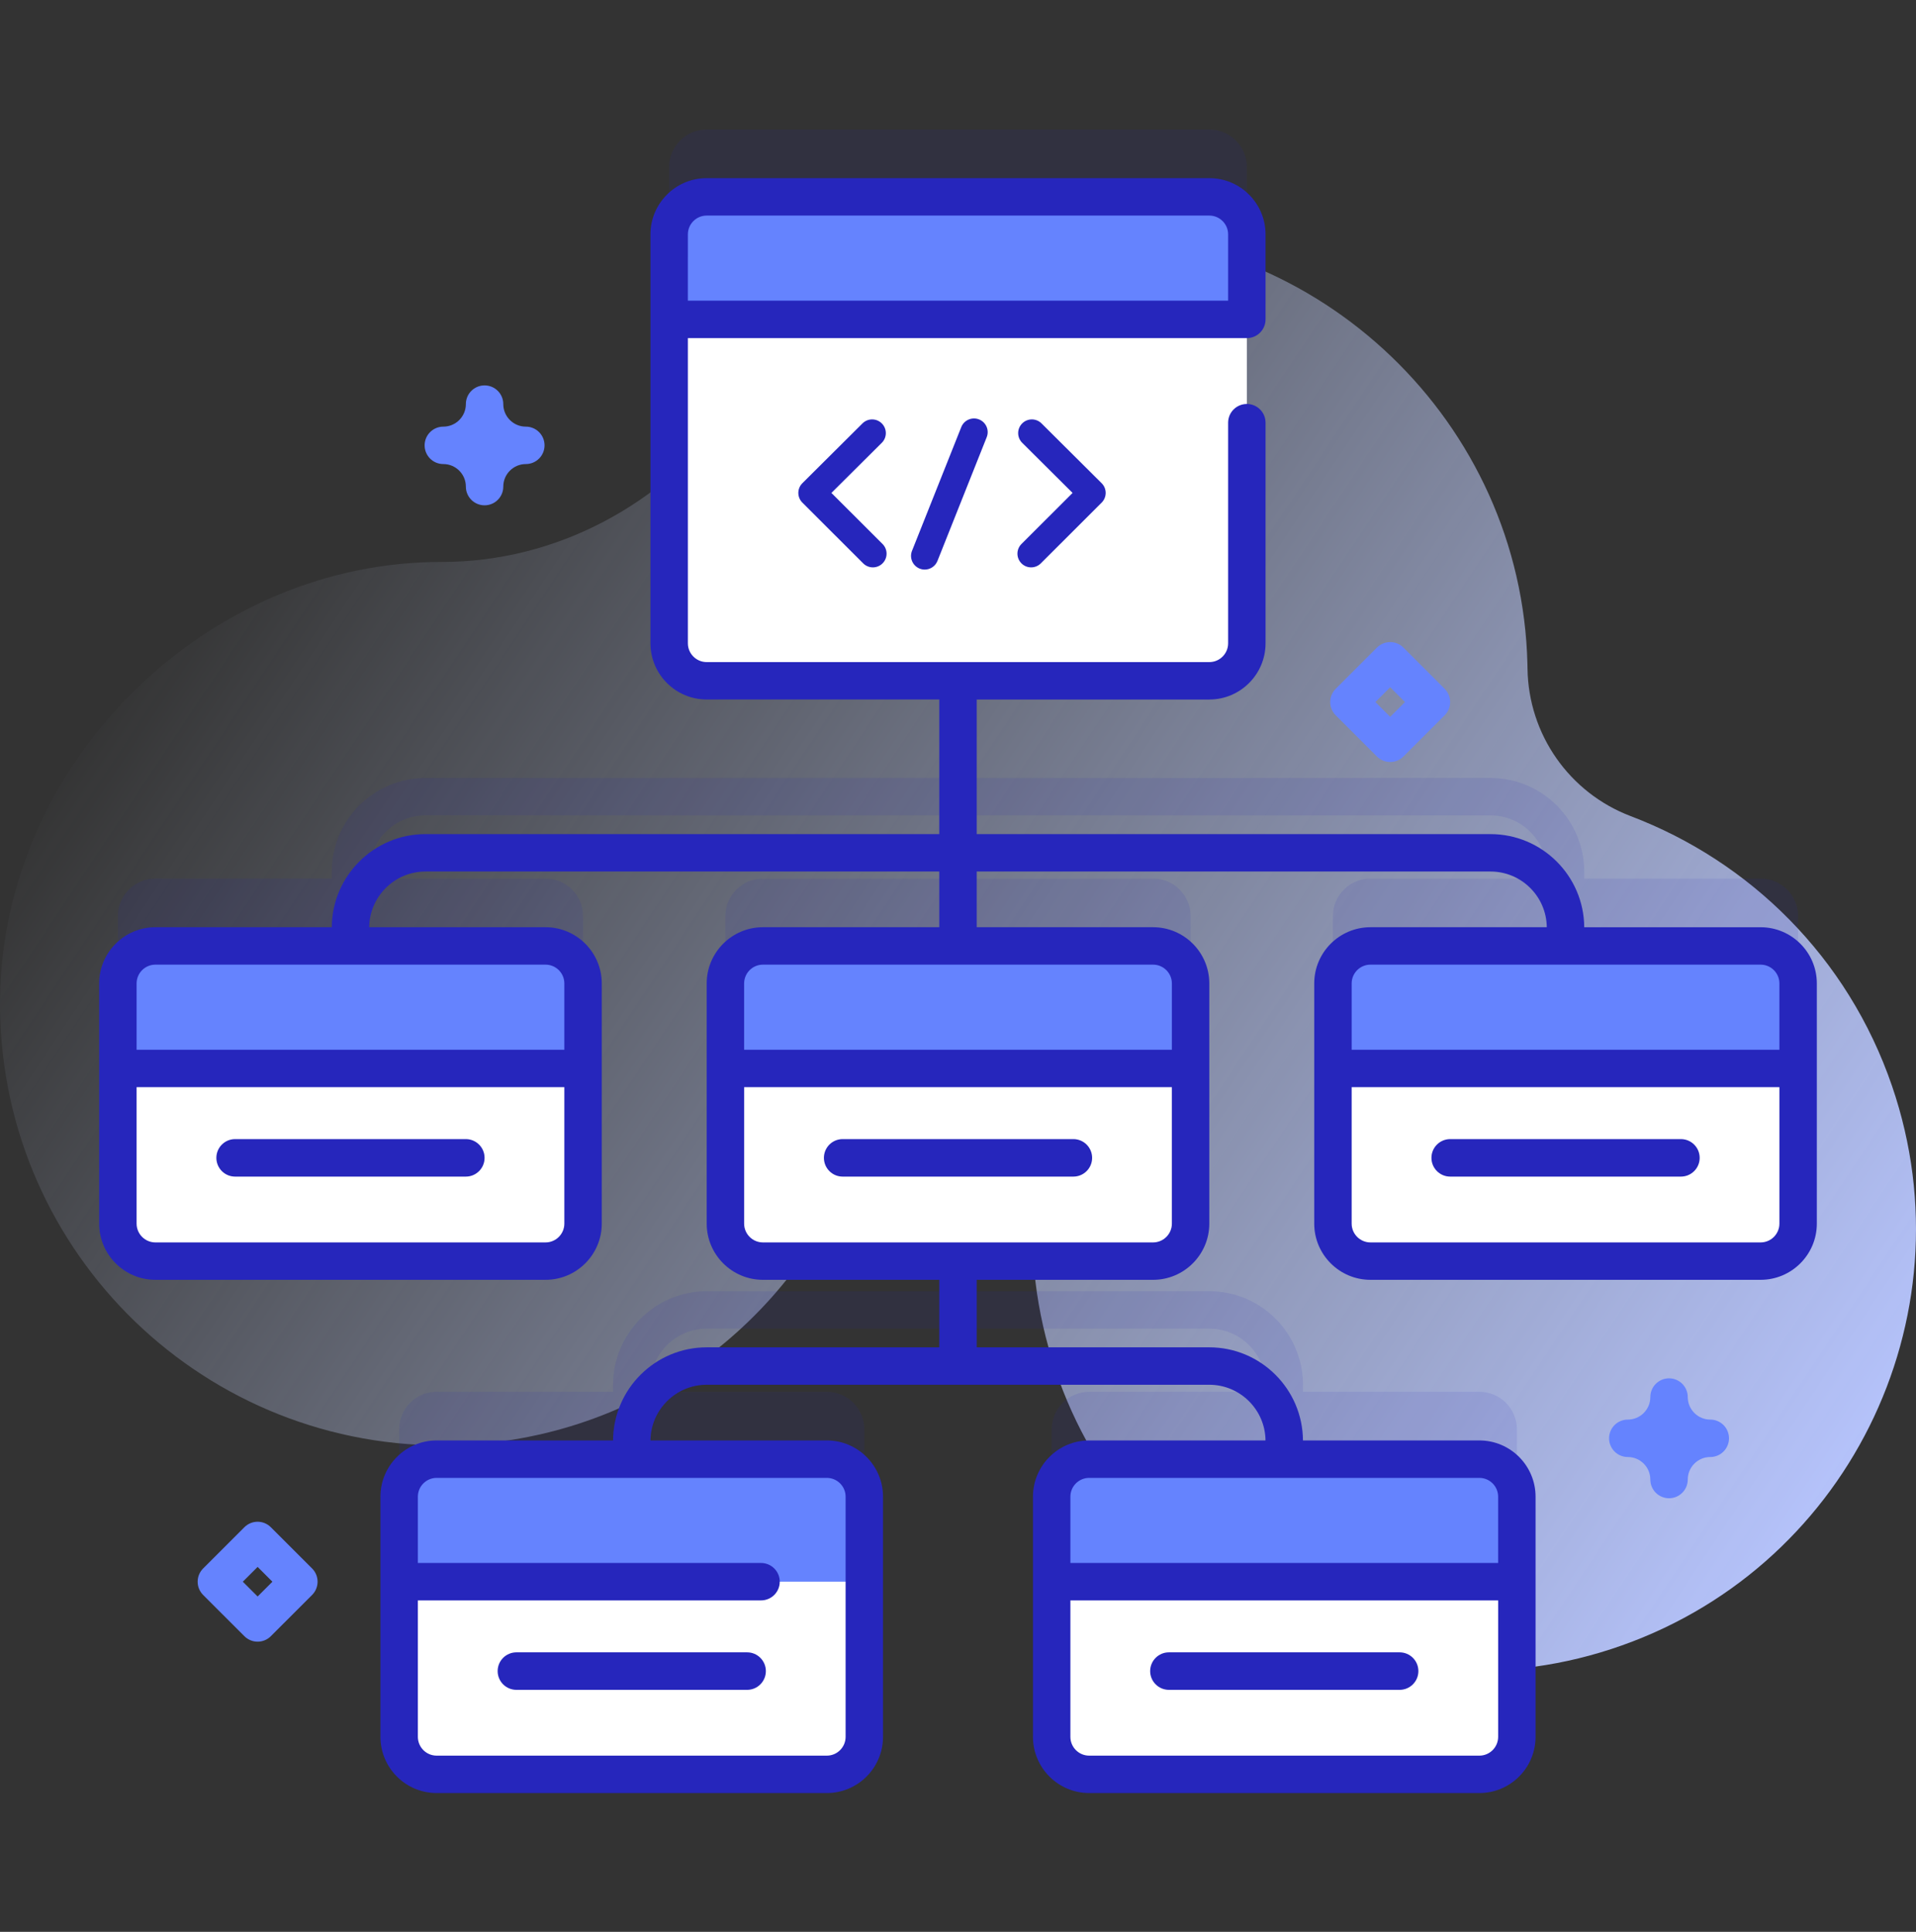 <svg width="120" height="121" viewBox="0 0 120 121" fill="none" xmlns="http://www.w3.org/2000/svg">
  <rect x="0" y="0" width="120" height="121" fill="#333333" stroke="none"/>
  <path d="M118.506 68.041C115.734 59.929 109.567 53.941 102.134 51.118C98.284 49.656 95.725 45.996 95.669 41.877C95.668 41.787 95.666 41.697 95.664 41.607C95.311 26.47 82.659 14.342 67.521 14.602C58.593 14.755 50.696 19.138 45.746 25.833C41.484 31.598 34.85 35.2 27.681 35.196C27.47 35.196 27.259 35.198 27.048 35.203C12.536 35.52 0.196 47.971 0.003 62.485C-0.203 77.938 12.261 90.529 27.666 90.529C39.607 90.529 49.779 82.964 53.655 72.366C54.669 69.593 57.675 68.106 60.518 68.903C60.554 68.913 60.589 68.923 60.625 68.933C63.226 69.651 64.951 72.13 64.738 74.82C64.453 78.426 64.874 82.146 66.097 85.788C70.907 100.117 86.532 107.98 100.9 103.291C115.598 98.495 123.489 82.623 118.506 68.041Z" fill="url(#paint0_linear_4302_30134)"/>
  <path opacity="0.1" d="M75.741 38.422H44.26C42.962 38.422 41.91 37.37 41.91 36.072V10.461C41.91 9.163 42.962 8.111 44.26 8.111H75.741C77.039 8.111 78.091 9.163 78.091 10.461V36.072C78.091 37.37 77.039 38.422 75.741 38.422Z" fill="#2626BC"/>
  <path opacity="0.1" d="M72.218 74.77H47.783C46.486 74.77 45.434 73.719 45.434 72.421V57.379C45.434 56.081 46.486 55.029 47.783 55.029H72.218C73.516 55.029 74.568 56.081 74.568 57.379V72.421C74.568 73.719 73.516 74.77 72.218 74.77Z" fill="#2626BC"/>
  <path opacity="0.1" d="M110.268 55.029H99.222V54.598C99.222 51.361 96.589 48.728 93.353 48.728H26.648C23.411 48.728 20.778 51.361 20.778 54.598V55.029H9.732C8.435 55.029 7.383 56.081 7.383 57.379V72.421C7.383 73.719 8.435 74.77 9.732 74.77H34.168C35.465 74.77 36.517 73.719 36.517 72.421V57.379C36.517 56.081 35.465 55.029 34.168 55.029H23.122V54.598C23.122 52.654 24.703 51.072 26.648 51.072H93.353C95.297 51.072 96.878 52.654 96.878 54.598V55.029H85.832C84.535 55.029 83.483 56.081 83.483 57.379V72.421C83.483 73.719 84.535 74.77 85.832 74.77H110.268C111.565 74.77 112.617 73.719 112.617 72.421V57.379C112.617 56.081 111.565 55.029 110.268 55.029Z" fill="#2626BC"/>
  <path d="M75.741 42.641H44.26C42.962 42.641 41.91 41.589 41.91 40.291V14.68C41.91 13.382 42.962 12.33 44.26 12.33H75.741C77.039 12.33 78.091 13.382 78.091 14.68V40.291C78.091 41.589 77.039 42.641 75.741 42.641Z" fill="white"/>
  <path d="M54.668 35.537C54.449 35.537 54.23 35.453 54.062 35.286L50.252 31.48C50.09 31.318 50 31.1 50 30.872C50 30.644 50.091 30.425 50.253 30.265L54.017 26.519C54.353 26.185 54.896 26.186 55.23 26.522C55.564 26.858 55.563 27.401 55.227 27.735L52.072 30.874L55.275 34.072C55.61 34.407 55.61 34.95 55.275 35.285C55.108 35.453 54.888 35.537 54.668 35.537Z" fill="#2626BC"/>
  <path d="M64.58 35.537C64.361 35.537 64.141 35.453 63.974 35.285C63.639 34.95 63.639 34.407 63.974 34.072L67.176 30.874L64.022 27.735C63.686 27.401 63.684 26.858 64.018 26.522C64.353 26.186 64.896 26.185 65.231 26.519L68.996 30.265C69.158 30.426 69.249 30.644 69.249 30.872C69.249 31.1 69.158 31.319 68.997 31.48L65.186 35.286C65.019 35.453 64.799 35.537 64.58 35.537Z" fill="#2626BC"/>
  <path d="M57.916 35.675C57.81 35.675 57.703 35.655 57.599 35.614C57.159 35.438 56.944 34.94 57.12 34.5L60.205 26.75C60.38 26.31 60.879 26.095 61.319 26.27C61.759 26.445 61.974 26.944 61.798 27.384L58.713 35.134C58.579 35.47 58.257 35.675 57.916 35.675Z" fill="#2626BC"/>
  <path d="M78.091 20.005V14.68C78.091 13.382 77.039 12.33 75.741 12.33H44.26C42.962 12.33 41.91 13.382 41.91 14.68V20.005H78.091Z" fill="#6583FE"/>
  <path d="M34.168 78.989H9.732C8.435 78.989 7.383 77.937 7.383 76.64V61.597C7.383 60.3 8.435 59.248 9.732 59.248H34.168C35.465 59.248 36.517 60.3 36.517 61.597V76.64C36.517 77.937 35.465 78.989 34.168 78.989Z" fill="white"/>
  <path d="M34.168 78.989H9.732C8.435 78.989 7.383 77.937 7.383 76.64V61.597C7.383 60.3 8.435 59.248 9.732 59.248H34.168C35.465 59.248 36.517 60.3 36.517 61.597V76.64C36.517 77.937 35.465 78.989 34.168 78.989Z" fill="white"/>
  <path d="M36.517 66.923V61.597C36.517 60.3 35.465 59.248 34.168 59.248H9.732C8.435 59.248 7.383 60.3 7.383 61.597V66.923H36.517Z" fill="#6583FE"/>
  <path d="M29.175 73.695H14.725C14.076 73.695 13.551 73.169 13.551 72.52C13.551 71.872 14.076 71.346 14.725 71.346H29.175C29.823 71.346 30.349 71.872 30.349 72.52C30.349 73.169 29.823 73.695 29.175 73.695Z" fill="#2626BC"/>
  <path d="M72.218 78.989H47.783C46.486 78.989 45.434 77.937 45.434 76.64V61.597C45.434 60.3 46.486 59.248 47.783 59.248H72.218C73.516 59.248 74.568 60.3 74.568 61.597V76.64C74.568 77.937 73.516 78.989 72.218 78.989Z" fill="white"/>
  <path d="M74.568 66.923V61.597C74.568 60.3 73.516 59.248 72.218 59.248H47.783C46.486 59.248 45.434 60.3 45.434 61.597V66.923H74.568Z" fill="#6583FE"/>
  <path d="M67.225 73.695H52.776C52.127 73.695 51.602 73.169 51.602 72.52C51.602 71.872 52.127 71.346 52.776 71.346H67.225C67.874 71.346 68.4 71.872 68.4 72.52C68.4 73.169 67.874 73.695 67.225 73.695Z" fill="#2626BC"/>
  <path d="M110.269 78.989H85.834C84.536 78.989 83.484 77.937 83.484 76.64V61.597C83.484 60.3 84.536 59.248 85.834 59.248H110.269C111.567 59.248 112.619 60.3 112.619 61.597V76.64C112.619 77.937 111.567 78.989 110.269 78.989Z" fill="white"/>
  <path d="M112.619 66.923V61.597C112.619 60.3 111.567 59.248 110.269 59.248H85.834C84.536 59.248 83.484 60.3 83.484 61.597V66.923H112.619Z" fill="#6583FE"/>
  <path d="M105.276 73.695H90.827C90.178 73.695 89.652 73.169 89.652 72.52C89.652 71.872 90.178 71.346 90.827 71.346H105.276C105.925 71.346 106.451 71.872 106.451 72.52C106.451 73.169 105.925 73.695 105.276 73.695Z" fill="#2626BC"/>
  <path opacity="0.1" d="M92.653 87.174H81.608V86.743C81.608 83.506 78.975 80.873 75.738 80.873H44.265C41.028 80.873 38.395 83.506 38.395 86.743V87.174H27.349C26.052 87.174 25 88.226 25 89.523V104.566C25 105.863 26.052 106.915 27.349 106.915H51.785C53.082 106.915 54.134 105.863 54.134 104.566V89.523C54.134 88.226 53.082 87.174 51.785 87.174H40.739V86.743C40.739 84.798 42.321 83.217 44.265 83.217H75.738C77.682 83.217 79.264 84.798 79.264 86.743V87.174H68.218C66.921 87.174 65.869 88.226 65.869 89.523V104.566C65.869 105.863 66.921 106.915 68.218 106.915H92.653C93.951 106.915 95.003 105.863 95.003 104.566V89.523C95.003 88.226 93.951 87.174 92.653 87.174Z" fill="#2626BC"/>
  <path d="M51.785 111.134H27.349C26.052 111.134 25 110.082 25 108.784V93.742C25 92.445 26.052 91.393 27.349 91.393H51.785C53.082 91.393 54.134 92.445 54.134 93.742V108.784C54.134 110.082 53.082 111.134 51.785 111.134Z" fill="white"/>
  <path d="M54.134 99.067V93.742C54.134 92.444 53.082 91.393 51.785 91.393H27.349C26.052 91.393 25 92.444 25 93.742V99.067H54.134Z" fill="#6583FE"/>
  <path d="M46.792 105.841H32.342C31.694 105.841 31.168 105.315 31.168 104.667C31.168 104.018 31.694 103.492 32.342 103.492H46.792C47.441 103.492 47.966 104.018 47.966 104.667C47.966 105.315 47.441 105.841 46.792 105.841Z" fill="#2626BC"/>
  <path d="M92.652 111.134H68.217C66.919 111.134 65.867 110.082 65.867 108.784V93.742C65.867 92.445 66.919 91.393 68.217 91.393H92.652C93.95 91.393 95.001 92.445 95.001 93.742V108.784C95.001 110.082 93.95 111.134 92.652 111.134Z" fill="white"/>
  <path d="M95.001 99.067V93.742C95.001 92.444 93.949 91.393 92.652 91.393H68.217C66.919 91.393 65.867 92.444 65.867 93.742V99.067H95.001Z" fill="#6583FE"/>
  <path d="M87.659 105.841H73.21C72.561 105.841 72.035 105.315 72.035 104.667C72.035 104.018 72.561 103.492 73.21 103.492H87.659C88.308 103.492 88.834 104.018 88.834 104.667C88.834 105.315 88.308 105.841 87.659 105.841Z" fill="#2626BC"/>
  <path d="M110.268 58.076H99.221C99.201 54.856 96.576 52.244 93.353 52.244H61.172V43.813H75.741C77.682 43.813 79.262 42.233 79.262 40.292V26.474C79.262 25.827 78.737 25.302 78.09 25.302C77.443 25.302 76.918 25.827 76.918 26.474V40.292C76.918 40.941 76.39 41.469 75.741 41.469H44.259C43.61 41.469 43.082 40.941 43.082 40.292V21.177H78.09C78.738 21.177 79.262 20.652 79.262 20.005V14.68C79.262 12.738 77.683 11.158 75.741 11.158H44.259C42.318 11.158 40.738 12.738 40.738 14.68V40.291C40.738 42.233 42.318 43.812 44.259 43.812H58.828V52.243H26.648C23.424 52.243 20.799 54.856 20.779 58.075H9.732C7.791 58.075 6.211 59.655 6.211 61.596V76.639C6.211 78.58 7.791 80.16 9.732 80.16H34.168C36.109 80.16 37.689 78.58 37.689 76.639V61.596C37.689 59.655 36.109 58.075 34.168 58.075H23.124C23.144 56.148 24.716 54.587 26.648 54.587H58.828V58.075H47.782C45.841 58.075 44.261 59.655 44.261 61.596V76.639C44.261 78.58 45.841 80.16 47.782 80.16H58.828V84.388H44.263C41.039 84.388 38.415 87.001 38.395 90.22H27.348C25.406 90.22 23.827 91.8 23.827 93.742V108.784C23.827 110.726 25.406 112.305 27.348 112.305H51.783C53.725 112.305 55.304 110.726 55.304 108.784V93.742C55.304 91.8 53.725 90.22 51.783 90.22H40.739C40.76 88.294 42.332 86.732 44.263 86.732H75.737C77.668 86.732 79.24 88.294 79.26 90.22H68.216C66.275 90.22 64.695 91.8 64.695 93.742V108.784C64.695 110.726 66.275 112.305 68.216 112.305H92.652C94.594 112.305 96.173 110.726 96.173 108.784V93.742C96.173 91.8 94.594 90.22 92.652 90.22H81.605C81.585 87.001 78.96 84.388 75.737 84.388H61.172V80.16H72.218C74.159 80.16 75.739 78.58 75.739 76.639V61.596C75.739 59.655 74.159 58.075 72.218 58.075H61.172V54.587H93.353C95.284 54.587 96.856 56.148 96.876 58.075H85.832C83.891 58.075 82.311 59.655 82.311 61.596V76.639C82.311 78.58 83.891 80.16 85.832 80.16H110.268C112.209 80.16 113.789 78.58 113.789 76.639V61.596C113.789 59.655 112.209 58.076 110.268 58.076ZM43.082 14.68C43.082 14.03 43.61 13.502 44.259 13.502H75.741C76.39 13.502 76.918 14.03 76.918 14.68V18.833H43.081L43.082 14.68ZM34.168 77.817H9.732C9.083 77.817 8.555 77.288 8.555 76.639V68.094H35.345V76.639C35.345 77.288 34.817 77.817 34.168 77.817ZM35.345 61.597V65.75H8.555V61.597C8.555 60.948 9.083 60.419 9.732 60.419H34.168C34.817 60.419 35.345 60.948 35.345 61.597ZM52.961 93.742V108.785C52.961 109.434 52.432 109.962 51.783 109.962H27.348C26.699 109.962 26.171 109.434 26.171 108.785V100.239H47.664C48.312 100.239 48.836 99.714 48.836 99.067C48.836 98.42 48.312 97.895 47.664 97.895H26.171V93.742C26.171 93.093 26.699 92.565 27.348 92.565H51.783C52.432 92.565 52.961 93.093 52.961 93.742ZM92.652 109.962H68.217C67.567 109.962 67.039 109.434 67.039 108.785V100.239H93.83V108.785C93.829 109.434 93.301 109.962 92.652 109.962ZM93.829 93.742V97.895H67.039V93.742C67.039 93.093 67.567 92.565 68.216 92.565H92.652C93.301 92.565 93.829 93.093 93.829 93.742ZM72.218 77.817H47.782C47.133 77.817 46.605 77.288 46.605 76.639V68.094H73.395V76.639C73.395 77.288 72.867 77.817 72.218 77.817ZM73.395 61.597V65.75H46.605V61.597C46.605 60.948 47.133 60.419 47.782 60.419H72.218C72.867 60.419 73.395 60.948 73.395 61.597ZM85.832 60.419H110.268C110.917 60.419 111.445 60.948 111.445 61.597V65.75H84.655V61.597C84.655 60.948 85.183 60.419 85.832 60.419ZM110.268 77.817H85.832C85.183 77.817 84.655 77.288 84.655 76.639V68.094H111.445V76.639C111.445 77.288 110.917 77.817 110.268 77.817Z" fill="#2626BC"/>
  <path d="M30.349 31.65C29.702 31.65 29.177 31.125 29.177 30.478C29.177 29.7 28.544 29.066 27.766 29.066C27.119 29.066 26.594 28.541 26.594 27.894C26.594 27.247 27.119 26.722 27.766 26.722C28.544 26.722 29.177 26.089 29.177 25.311C29.177 24.663 29.702 24.139 30.349 24.139C30.996 24.139 31.521 24.663 31.521 25.311C31.521 26.089 32.154 26.722 32.933 26.722C33.58 26.722 34.105 27.247 34.105 27.894C34.105 28.541 33.58 29.066 32.933 29.066C32.154 29.066 31.521 29.7 31.521 30.478C31.521 31.125 30.996 31.65 30.349 31.65Z" fill="#6583FE"/>
  <path d="M104.533 93.841C103.886 93.841 103.361 93.316 103.361 92.669C103.361 91.891 102.728 91.258 101.949 91.258C101.302 91.258 100.777 90.733 100.777 90.086C100.777 89.439 101.302 88.914 101.949 88.914C102.728 88.914 103.361 88.281 103.361 87.502C103.361 86.855 103.886 86.33 104.533 86.33C105.18 86.33 105.705 86.855 105.705 87.502C105.705 88.281 106.338 88.914 107.116 88.914C107.764 88.914 108.288 89.439 108.288 90.086C108.288 90.733 107.764 91.258 107.116 91.258C106.338 91.258 105.705 91.891 105.705 92.669C105.705 93.316 105.18 93.841 104.533 93.841Z" fill="#6583FE"/>
  <path d="M87.068 47.727C86.768 47.727 86.468 47.613 86.239 47.384L83.656 44.801C83.198 44.343 83.198 43.601 83.656 43.143L86.239 40.56C86.697 40.102 87.439 40.102 87.896 40.56L90.48 43.143C90.938 43.601 90.938 44.343 90.48 44.801L87.896 47.384C87.668 47.613 87.368 47.727 87.068 47.727ZM86.142 43.972L87.068 44.898L87.994 43.972L87.068 43.045L86.142 43.972Z" fill="#6583FE"/>
  <path d="M16.134 102.824C15.835 102.824 15.535 102.709 15.306 102.48L12.722 99.897C12.502 99.677 12.379 99.379 12.379 99.068C12.379 98.757 12.502 98.459 12.722 98.239L15.306 95.656C15.526 95.436 15.823 95.312 16.134 95.312C16.445 95.312 16.743 95.436 16.963 95.656L19.547 98.239C20.005 98.697 20.005 99.439 19.547 99.897L16.963 102.48C16.734 102.709 16.434 102.824 16.134 102.824ZM15.208 99.068L16.135 99.994L17.061 99.068L16.135 98.141L15.208 99.068Z" fill="#6583FE"/>
  <defs>
    <linearGradient id="paint0_linear_4302_30134" x1="14.323" y1="30.306" x2="115.532" y2="97.587" gradientUnits="userSpaceOnUse">
      <stop stop-color="#D2DEFF" stop-opacity="0"/>
      <stop offset="1" stop-color="#B7C5FF"/>
    </linearGradient>
  </defs>
</svg>
